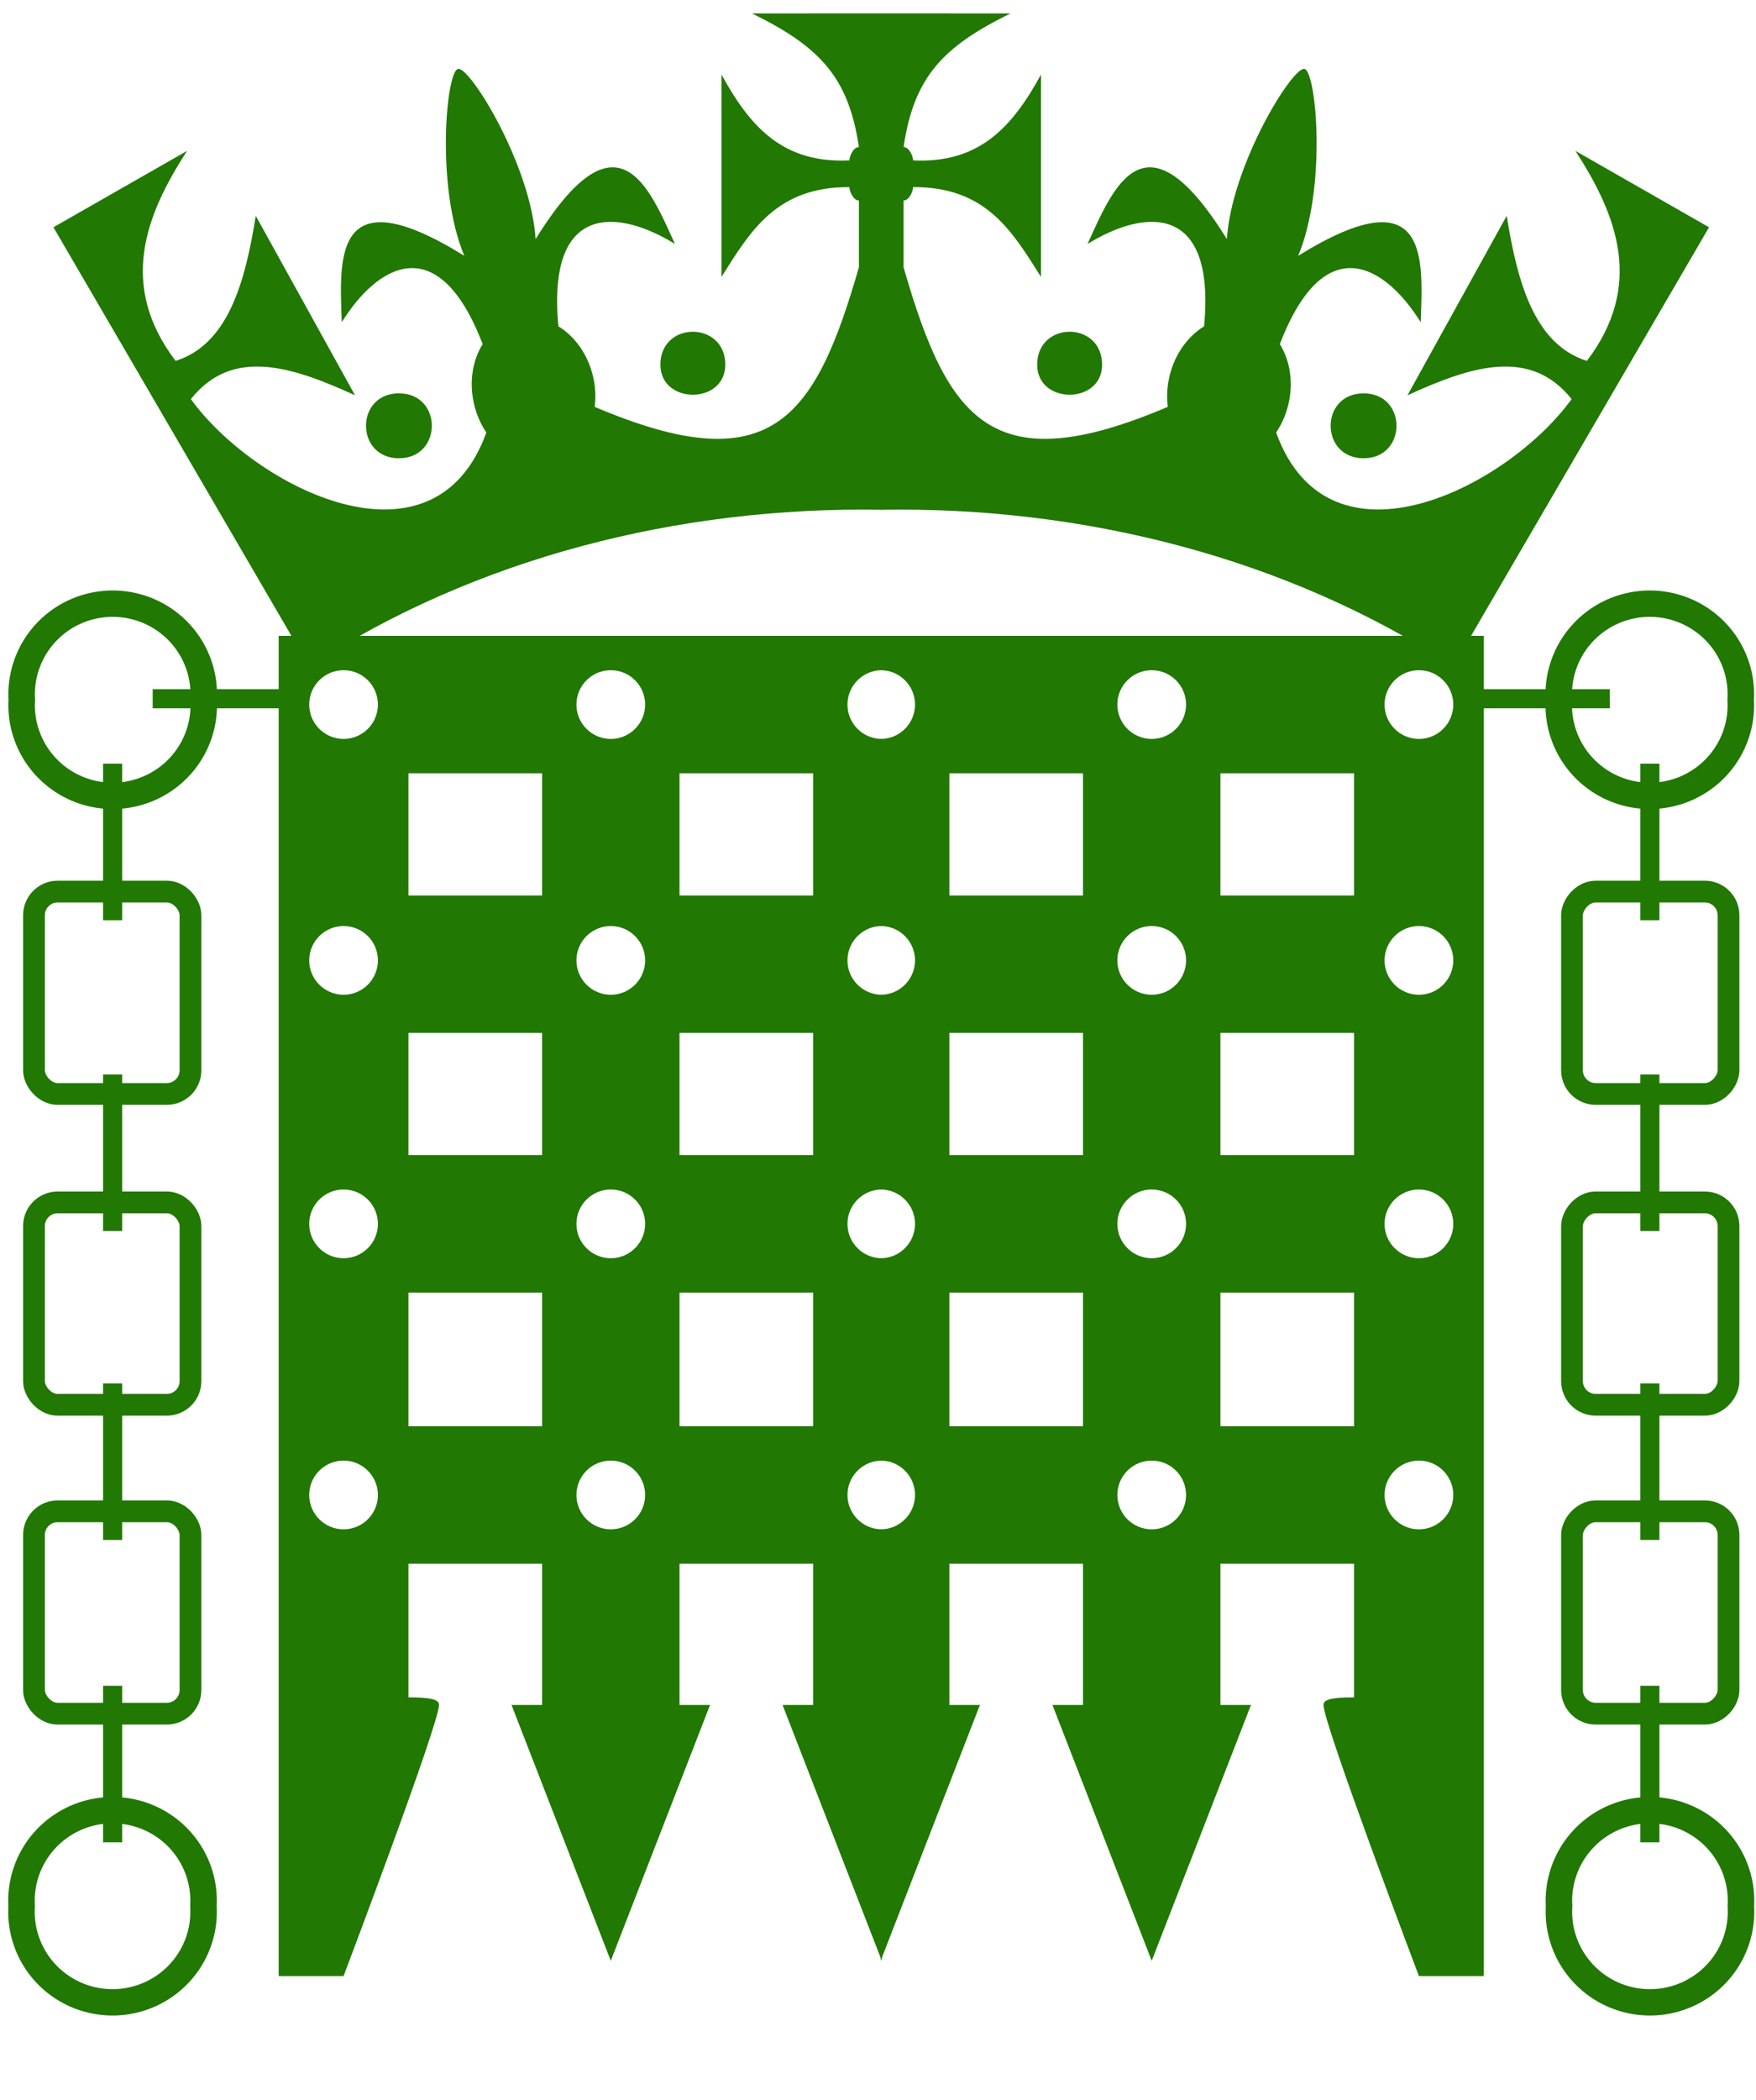 <?xml version="1.0" encoding="UTF-8" standalone="no"?>
<svg xmlns="http://www.w3.org/2000/svg" xmlns:xlink="http://www.w3.org/1999/xlink" width="460" height="550" id="crowned_portcullis" version="1.0">
	
	<g id="left_side">
		<path id="crown" style="fill:#217802" d="M 231,3.506 L 197,3.522 C 214.819,12.266 222.29,20.26 225,38.506 C 223.5,38.513 222.5,41.006 222.5,42.006 C 205.032,42.855 196.44,33.125 189,19.522 L 189,72.522 C 196.55,60.563 203.376,48.896 222.5,49.006 C 222.5,50.013 223.5,52.513 225,52.506 L 225,70 C 213.336,110.542 201.65,126.059 155.781,106.553 C 156.113,104.001 155.987,101.292 155.344,98.553 C 153.982,92.758 150.54,88.079 146.281,85.46 C 143.176,52.744 162.155,54.819 176.812,63.897 C 170.033,49.046 161.77,27.972 140.312,62.616 C 139.034,43.183 123.085,17.321 119.969,18.053 C 116.852,18.786 114.113,49.023 121.625,66.991 C 86.981,45.533 88.985,68.081 89.531,84.397 C 98.61,69.74 114.643,59.443 126.438,90.116 C 123.791,94.358 122.825,100.07 124.188,105.866 C 124.836,108.624 125.957,111.124 127.406,113.272 C 113.556,151.67 66.575,127.472 50,104.522 C 60.918,90.782 76.69,96.079 93,103.522 L 67,56.522 C 64.155,74.429 59.565,90.227 46,94.522 C 30.937,74.663 38.128,56.316 49,39.522 L 14,59.522 L 81,174.522 C 124.718,146.01 178.091,132.6 231,133.506 L 231,3.506 z M 173,95.522 C 173,106 190,106 190,95.522 C 190,84 173,84 173,95.522 z M 104.5,103.022 C 93,103 93,120 104.5,120.022 C 116,120 116,103 104.5,103.022 z" /> 
		<path id="portcullis" style="fill:#217802" d="M 231,400.522 C 226.032,400.522 222,396.49 222,391.522 C 222,386.554 226.032,382.522 231,382.522 M 231,329.522 C 226.032,329.522 222,325.49 222,320.522 C 222,315.554 226.032,311.522 231,311.522 M 231,260.522 C 226.032,260.522 222,256.49 222,251.522 C 222,246.554 226.032,242.522 231,242.522 M 231,193.522 C 226.032,193.522 222,189.49 222,184.522 C 222,179.554 226.032,175.522 231,175.522 M 73,166.522 L 73,517.522 L 90,517.522 C 90,517.522 115,451.522 115,446.522 C 115,445.131 113,444.522 107,444.522 L 107,409.522 L 142,409.522 L 142,446.522 L 134,446.522 L 160,513.522 L 186,446.522 L 178,446.522 L 178,409.522 L 213,409.522 L 213,446.522 L 205,446.522 L 231,513.522 L 231,166.522 L 73,166.522 z M 90,175.522 C 94.968,175.522 99,179.554 99,184.522 C 99,189.49 94.968,193.522 90,193.522 C 85.032,193.522 81,189.49 81,184.522 C 81,179.554 85.032,175.522 90,175.522 z M 160,175.522 C 164.968,175.522 169,179.554 169,184.522 C 169,189.49 164.968,193.522 160,193.522 C 155.032,193.522 151,189.49 151,184.522 C 151,179.554 155.032,175.522 160,175.522 z M 107,202.522 L 142,202.522 L 142,234.522 L 107,234.522 L 107,202.522 z M 178,202.522 L 213,202.522 L 213,234.522 L 178,234.522 L 178,202.522 z M 90,242.522 C 94.968,242.522 99,246.554 99,251.522 C 99,256.49 94.968,260.522 90,260.522 C 85.032,260.522 81,256.49 81,251.522 C 81,246.554 85.032,242.522 90,242.522 z M 160,242.522 C 164.968,242.522 169,246.554 169,251.522 C 169,256.49 164.968,260.522 160,260.522 C 155.032,260.522 151,256.49 151,251.522 C 151,246.554 155.032,242.522 160,242.522 z M 107,270.522 L 142,270.522 L 142,302.522 L 107,302.522 L 107,270.522 z M 178,270.522 L 213,270.522 L 213,302.522 L 178,302.522 L 178,270.522 z M 90,311.522 C 94.968,311.522 99,315.554 99,320.522 C 99,325.49 94.968,329.522 90,329.522 C 85.032,329.522 81,325.49 81,320.522 C 81,315.554 85.032,311.522 90,311.522 z M 160,311.522 C 164.968,311.522 169,315.554 169,320.522 C 169,325.49 164.968,329.522 160,329.522 C 155.032,329.522 151,325.49 151,320.522 C 151,315.554 155.032,311.522 160,311.522 z M 107,338.522 L 142,338.522 L 142,373.522 L 107,373.522 L 107,338.522 z M 178,338.522 L 213,338.522 L 213,373.522 L 178,373.522 L 178,338.522 z M 90,382.522 C 94.968,382.522 99,386.554 99,391.522 C 99,396.49 94.968,400.522 90,400.522 C 85.032,400.522 81,396.49 81,391.522 C 81,386.554 85.032,382.522 90,382.522 z M 160,382.522 C 164.968,382.522 169,386.554 169,391.522 C 169,396.49 164.968,400.522 160,400.522 C 155.032,400.522 151,396.49 151,391.522 C 151,386.554 155.032,382.522 160,382.522 z" /> 

		<path id="ring" style="fill:none;stroke:#217802;stroke-width:7.8" transform="matrix(0.89,0,0,0.885,-43.325,-128.077)" d="M 108.6,351.8 A 26.8,26.8 0 1 1 55.1,351.8 A 26.8,26.8 0 1 1 108.6,351.8 z" />
		<rect id="chain_facing" ry="6.2" y="233.5" x="8.9" height="53" width="41" style="fill:none;stroke:#217802;stroke-width:5.7" />
		<path id="chain_edge" style="stroke:#217802;stroke-width:5;stroke-linecap:butt" d="M 29.5,200 L 29.5,241" />
		<path id="bar_horiz" style="stroke:#217802;stroke-width:5;" d="M 40,183 L 73.5,183" />

		<use transform="translate(0,81.4)" xlink:href="#chain_facing" /> 
		<use transform="translate(0,81.4)" xlink:href="#chain_edge" />
		<use transform="translate(0,162.3)" xlink:href="#chain_facing" />
		<use transform="translate(0,162.3)" xlink:href="#chain_edge" />
		<use transform="matrix(-1,0,0,-1,59,682.5)" xlink:href="#ring" />
		<use transform="matrix(-1,0,0,-1,59,682.5)" xlink:href="#chain_edge" />
	</g>
	<!-- ideal value for the matrix below is 462, but this can trigger rounding errors -->
	<use id="right_side" xlink:href="#left_side" transform="matrix(-1,0,0,1,461.7,0)" width="460" height="550" /> 
</svg>